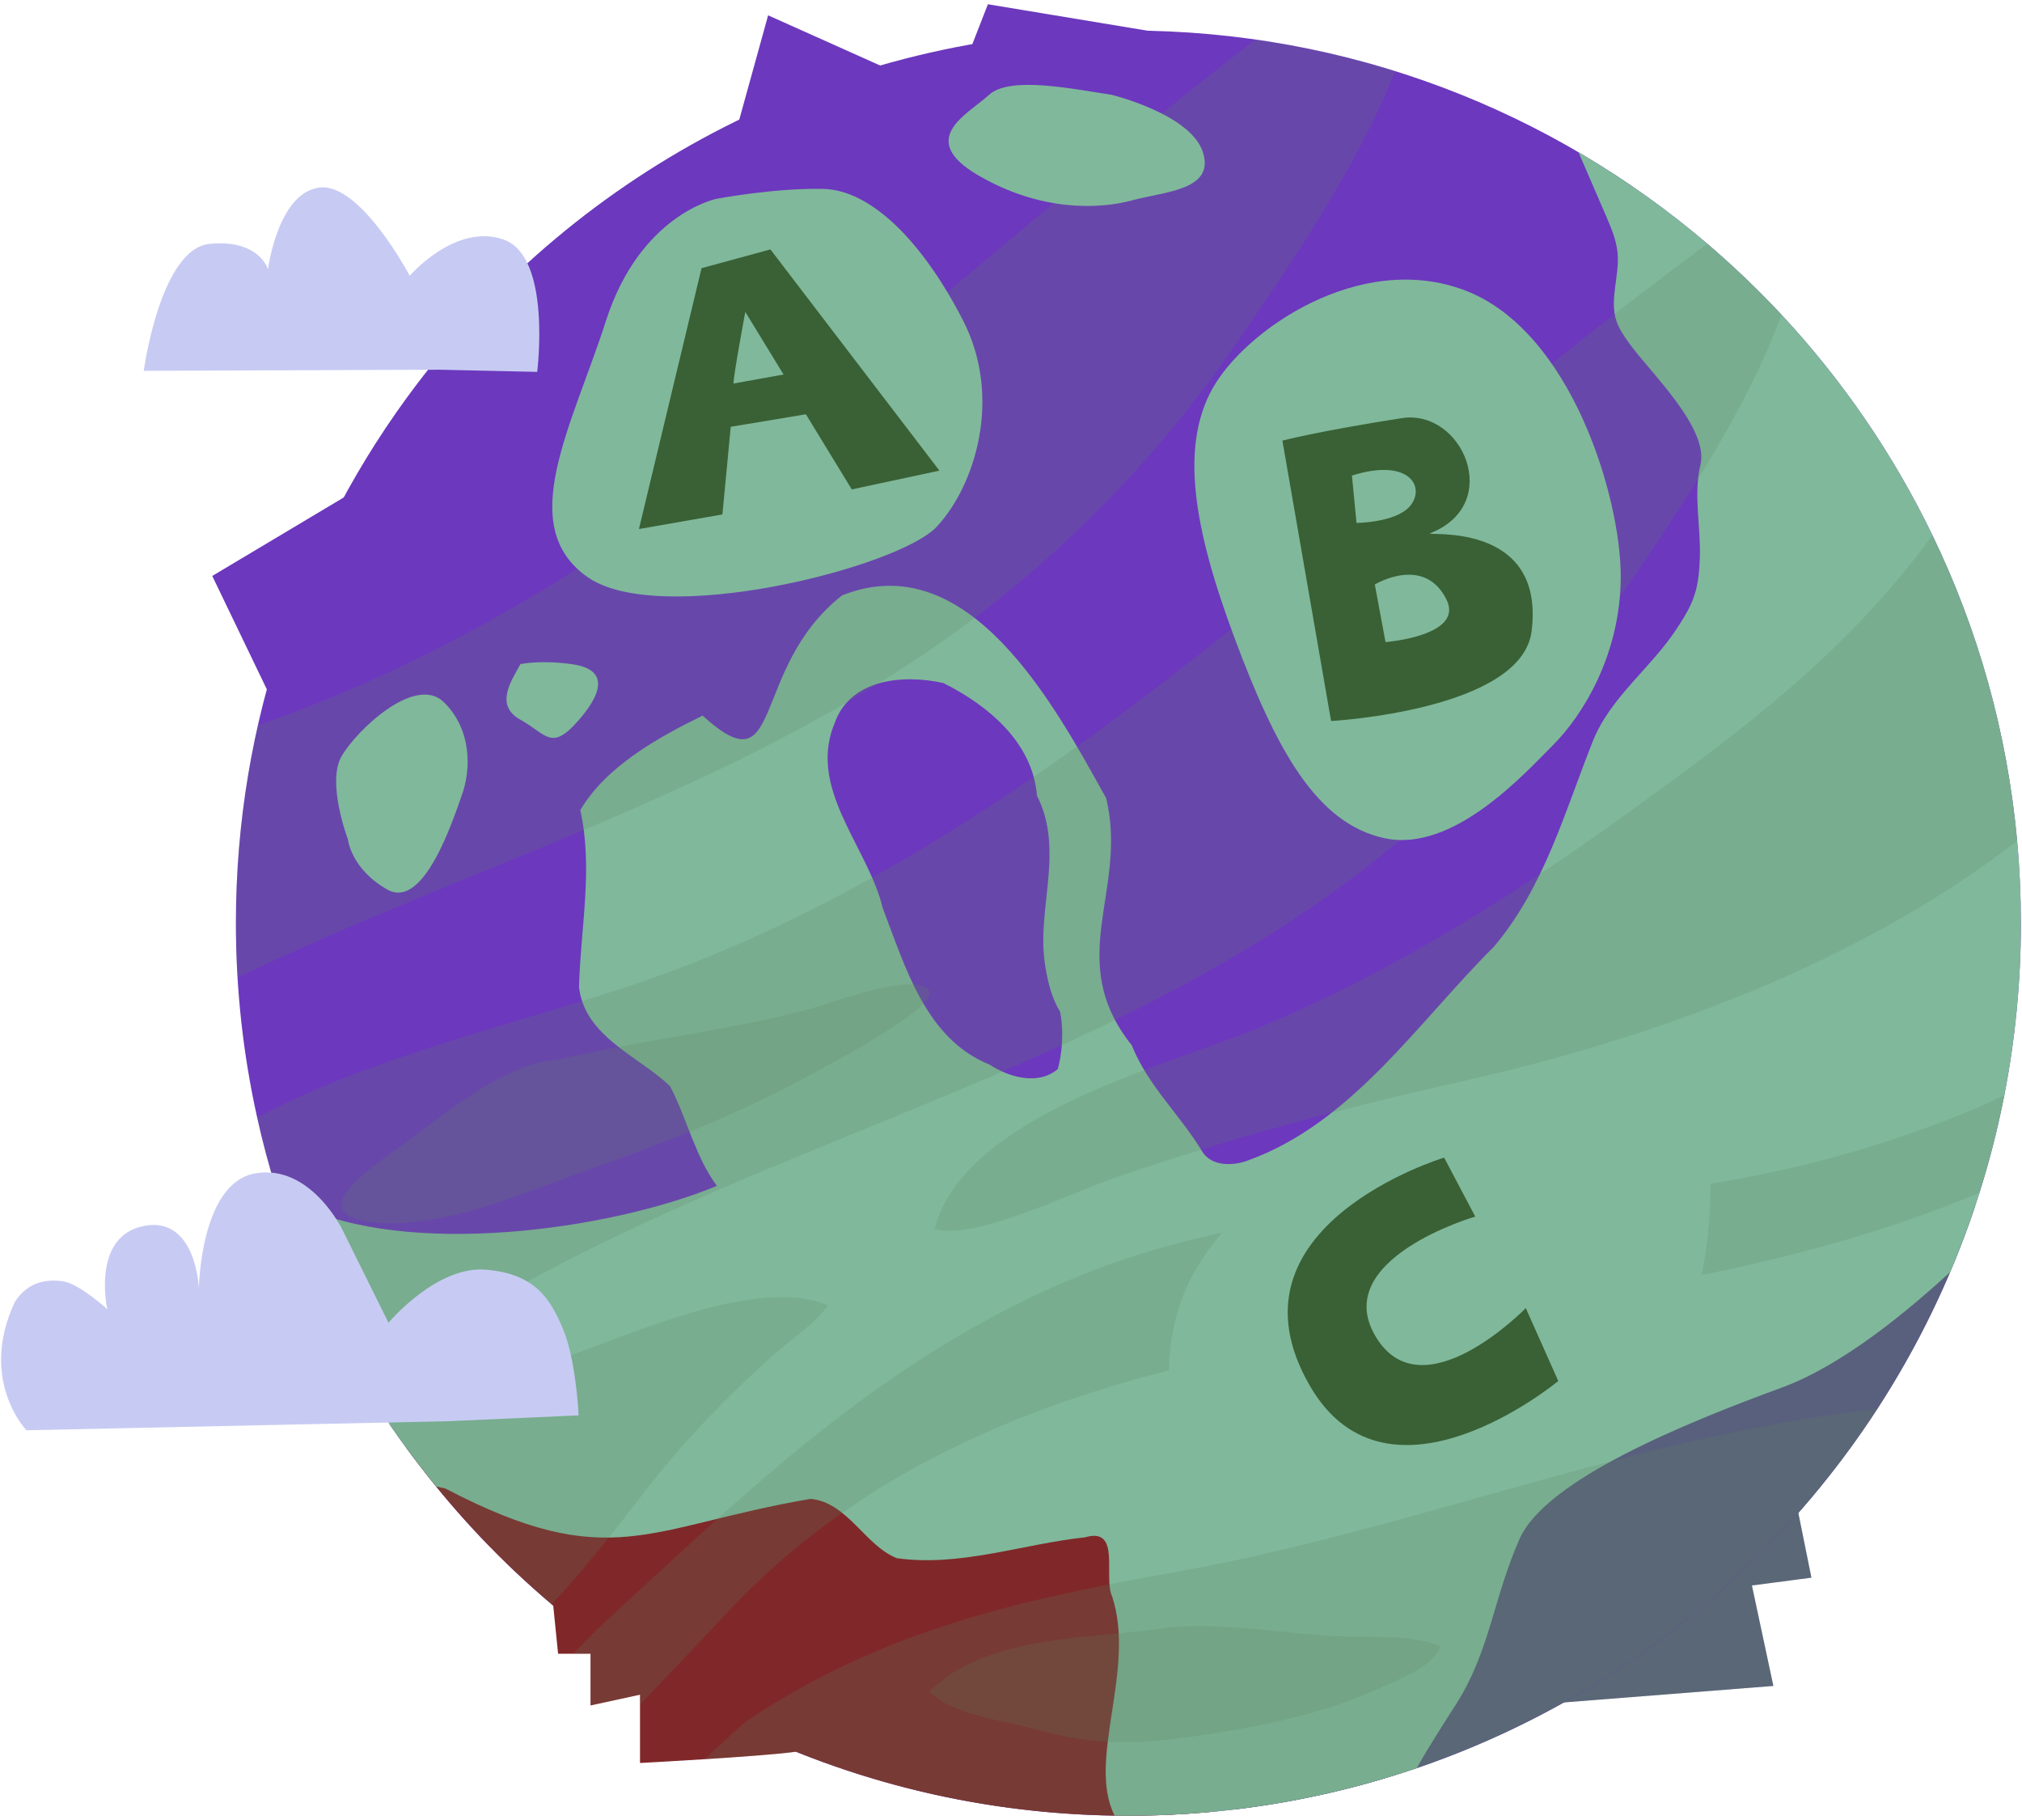 <svg width="300" height="270" viewBox="0 0 300 270" fill="none" xmlns="http://www.w3.org/2000/svg">
<path d="M108.946 20.411L113.966 2.274L131.63 10.185L143.487 8.543L146.573 0.631L175.128 5.361L129.594 23.399L114.543 23.112L108.946 20.411Z" fill="#6C38BE"></path>
<path d="M65.318 65.251C64.791 65.564 31.492 85.443 31.492 85.443L40.255 103.649L65.853 77.921L65.322 65.251H65.318Z" fill="#6C38BE"></path>
<path d="M226.354 253.004L263.11 250.112L259.928 235.206L268.756 234.049L266.006 220.446L239.812 239.206L226.354 253.004Z" fill="#59607D"></path>
<g style="mix-blend-mode:multiply" opacity="0.2">
<path d="M226.354 253.004L263.11 250.112L259.928 235.206L268.756 234.049L266.006 220.446L239.812 239.206L226.354 253.004Z" fill="#5B805D"></path>
</g>
<path d="M299.836 136.948C299.836 145.673 298.988 154.207 297.379 162.462C296.417 167.39 295.183 172.218 293.689 176.936C290.068 188.396 284.93 199.164 278.509 209.039C254.897 245.348 213.958 269.365 167.423 269.365C146.199 269.365 126.14 264.368 108.362 255.502C105.035 253.833 101.78 252.041 98.621 250.112C97.582 249.474 96.551 248.828 95.527 248.167C92.818 246.414 90.171 244.561 87.604 242.617C85.633 241.123 83.708 239.584 81.828 237.983C74.57 231.841 67.981 224.915 62.197 217.348C59.382 213.669 56.75 209.845 54.328 205.872C46.875 193.668 41.336 180.164 38.15 165.774C36.088 156.495 34.999 146.846 34.999 136.948C34.999 106.957 44.965 79.304 61.762 57.11C85.942 25.167 124.268 4.528 167.415 4.528C200.187 4.528 230.189 16.439 253.316 36.169C257.17 39.462 260.841 42.976 264.306 46.681C273.317 56.354 280.904 67.378 286.71 79.415C293.441 93.339 297.8 108.619 299.274 124.736C299.645 128.758 299.828 132.834 299.828 136.948H299.836Z" fill="#6C38BE"></path>
<path d="M183.375 178.861V268.413C223.226 263.627 257.636 241.142 278.512 209.043C284.571 199.722 289.487 189.603 293.067 178.861H183.375Z" fill="#59607D"></path>
<path d="M177.569 217.986L162.446 206.43L106.33 209.039L60.268 214.75C60.906 215.625 61.548 216.488 62.205 217.348C67.988 224.915 74.578 231.841 81.836 237.983C81.916 238.052 82 238.121 82.08 238.19L82.802 245.333H87.612V253.004L94.958 251.411V261.541C94.958 261.541 112.602 260.617 118.099 259.872C133.345 265.992 149.989 269.365 167.423 269.365C171.614 269.365 175.754 269.166 179.846 268.788L184.8 250.112L177.565 217.982L177.569 217.986Z" fill="#802829"></path>
<path d="M289.323 188.744C290.958 184.901 292.421 180.962 293.693 176.94C295.187 172.222 296.417 167.394 297.383 162.466C298.991 154.211 299.839 145.677 299.839 136.952C299.839 132.838 299.656 128.762 299.286 124.739C297.811 108.619 293.452 93.339 286.722 79.419C280.911 67.382 273.329 56.361 264.317 46.685C260.856 42.98 257.185 39.469 253.327 36.173C247.383 31.1 240.981 26.546 234.197 22.577C235.557 25.725 236.92 28.877 238.28 32.024C239.044 33.793 239.816 35.611 239.999 37.533C240.309 40.921 238.742 44.439 239.839 47.656C240.247 48.851 240.996 49.906 241.726 50.933C244.755 55.166 253.625 63.501 252.288 68.994C251.215 73.372 252.365 78.177 252.204 82.723C252.128 84.675 251.979 86.639 251.337 88.48C250.825 89.981 250.008 91.36 249.144 92.701C249.033 92.869 248.93 93.026 248.82 93.198C245.019 99.046 238.922 103.447 236.351 109.895C232.168 120.381 229.143 131.551 221.678 140.417C210.394 151.621 200.665 166.511 185.251 172.119C183.001 173.009 179.681 173.093 178.321 170.744C175.029 165.319 170.315 161.064 167.923 155.078C157.762 142.338 167.415 132.15 164.126 118.433C156.483 104.623 143.743 80.863 124.945 88.32C111.078 99.222 116.472 117.313 104.244 106.163C97.658 109.398 89.927 113.673 86.099 120.182C88.032 128.919 86.126 137.701 85.904 146.475C86.6 152.106 91.374 155.078 95.657 158.134C96.998 159.093 98.3 160.067 99.4 161.125C100.695 163.558 101.639 166.251 102.689 168.868C103.694 171.363 104.786 173.804 106.36 175.931C90.202 182.605 60.272 186.574 44.274 178.708C43.349 178.2 42.238 177.383 41.05 176.592C44.297 186.96 48.789 196.777 54.34 205.872C56.761 209.845 59.393 213.669 62.209 217.348C63.022 218.414 63.855 219.464 64.699 220.503C65.146 220.618 65.597 220.725 66.052 220.812C90.591 233.625 95.993 226.504 120.288 222.356C125.758 222.898 128.367 229.304 133.054 231.157C142.436 232.486 151.666 229.064 160.975 228.067C166.453 226.451 163.618 233.98 165.02 236.876C168.565 247.805 161.2 261.121 165.372 269.349C166.055 269.361 166.739 269.365 167.427 269.365C182.397 269.365 196.784 266.878 210.203 262.298C212.086 258.925 214.287 255.571 216.101 252.713C221.06 244.898 221.56 237.086 225.468 228.277C229.376 219.472 250.214 211.037 264.313 205.869C273.497 202.503 283.108 194.405 289.323 188.74V188.744ZM156.941 158.6C154.003 161.079 149.687 159.807 146.78 157.916C137.337 154.096 134.33 143.45 130.969 134.721C128.986 126.401 121.209 118.463 123.08 109.692C123.237 108.936 123.47 108.172 123.791 107.397C126.075 100.715 133.922 99.997 139.957 101.327C146.627 104.654 153.224 110.159 153.854 118.039C156.968 124.182 155.333 130.58 154.893 136.933C154.897 136.944 154.893 136.956 154.89 136.983C154.729 139.233 154.733 141.479 155.149 143.71C155.543 146.005 156.097 148.137 157.285 150.097C157.831 152.79 157.636 156.079 156.941 158.604V158.6Z" fill="#80B89B"></path>
<g style="mix-blend-mode:multiply" opacity="0.2">
<path d="M264.314 46.682C258.866 61.687 247.933 77.551 239.56 89.714C228.226 106.159 213.962 120.759 197.7 132.41C161.617 158.252 119.062 168.394 80.476 188.923C72.271 193.282 63.041 199.038 54.332 205.872C46.879 193.668 41.34 180.164 38.154 165.774C54.072 157.385 72.79 152.805 90.71 147.148C142.074 130.936 183.757 92.331 224.536 58.615C233.849 50.922 243.571 43.377 253.32 36.169C257.174 39.462 260.845 42.976 264.31 46.682H264.314Z" fill="#5B805D"></path>
</g>
<g style="mix-blend-mode:multiply" opacity="0.2">
<path d="M206.994 10.544C200.302 8.451 193.38 6.877 186.279 5.865C180.09 10.613 173.971 15.468 168.019 20.385C128.329 53.199 87.776 90.646 38.28 107.569C36.141 117.019 35.007 126.852 35.007 136.948C35.007 139.653 35.091 142.338 35.251 145.005C70.708 128.055 108.587 117.52 141.183 94.18C157.445 82.528 171.709 67.928 183.043 51.483C191.027 39.886 201.333 24.919 206.998 10.548L206.994 10.544Z" fill="#5B805D"></path>
</g>
<g style="mix-blend-mode:multiply" opacity="0.2">
<path d="M276.618 209.261C241.756 213.394 209.057 227.039 174.708 233.159C151.364 237.307 130.816 241.838 110.643 255.403C110.272 255.655 106.356 259.31 104.515 260.987C109.603 260.663 115.36 260.246 118.099 259.876C118.538 260.052 118.982 260.227 119.421 260.399C119.486 260.426 119.555 260.453 119.62 260.476C120.051 260.644 120.487 260.808 120.922 260.972C120.968 260.991 121.018 261.006 121.064 261.026C122.905 261.713 124.769 262.363 126.648 262.97C126.729 262.997 126.813 263.023 126.893 263.05C127.309 263.184 127.726 263.314 128.142 263.444C128.253 263.478 128.364 263.512 128.474 263.547C128.891 263.673 129.307 263.803 129.723 263.925C129.8 263.948 129.88 263.971 129.956 263.994C131.301 264.391 132.657 264.765 134.021 265.121C134.132 265.147 134.243 265.178 134.349 265.208C134.731 265.308 135.11 265.403 135.492 265.495C135.667 265.537 135.843 265.583 136.019 265.625C136.382 265.713 136.748 265.801 137.111 265.885C137.302 265.93 137.497 265.972 137.688 266.018C138.051 266.102 138.41 266.183 138.773 266.263C138.945 266.301 139.121 266.339 139.293 266.374C140.007 266.53 140.729 266.679 141.447 266.821C141.619 266.855 141.791 266.889 141.963 266.924C142.287 266.985 142.612 267.046 142.937 267.107C143.189 267.153 143.441 267.203 143.697 267.248C144.006 267.306 144.316 267.359 144.629 267.413C144.9 267.458 145.175 267.508 145.45 267.554C145.748 267.604 146.05 267.653 146.348 267.703C146.646 267.753 146.948 267.795 147.246 267.84C147.525 267.882 147.8 267.925 148.079 267.967C148.556 268.035 149.03 268.104 149.507 268.165C149.79 268.203 150.073 268.238 150.351 268.276C150.733 268.326 151.112 268.375 151.494 268.421C151.746 268.452 151.998 268.478 152.246 268.509C152.594 268.547 152.941 268.589 153.289 268.624C153.541 268.65 153.793 268.677 154.049 268.7C154.408 268.734 154.771 268.769 155.13 268.803C155.367 268.826 155.6 268.845 155.837 268.868C156.272 268.906 156.704 268.941 157.14 268.975C157.3 268.986 157.46 269.002 157.625 269.013C158.217 269.055 158.809 269.097 159.405 269.132C159.573 269.143 159.745 269.151 159.913 269.158C160.348 269.181 160.788 269.204 161.223 269.227C161.437 269.239 161.655 269.246 161.873 269.254C162.274 269.269 162.675 269.284 163.076 269.3C163.294 269.307 163.515 269.315 163.733 269.319C164.157 269.33 164.581 269.338 165.005 269.346C165.12 269.346 165.234 269.353 165.353 269.353C165.425 269.353 165.498 269.353 165.57 269.353C166.162 269.361 166.755 269.365 167.35 269.365C167.37 269.365 167.389 269.365 167.408 269.365C168.072 269.365 168.737 269.357 169.398 269.349C169.516 269.349 169.631 269.349 169.749 269.346C170.41 269.334 171.067 269.319 171.724 269.3C171.763 269.3 171.805 269.3 171.843 269.296C172.473 269.277 173.1 269.25 173.726 269.219C173.837 269.216 173.951 269.208 174.062 269.204C174.692 269.174 175.323 269.139 175.953 269.097C176.075 269.09 176.194 269.082 176.316 269.074C176.855 269.04 177.389 268.998 177.928 268.956C178.066 268.944 178.203 268.937 178.337 268.925C178.937 268.876 179.536 268.822 180.136 268.765C180.312 268.75 180.487 268.731 180.663 268.711C181.152 268.662 181.637 268.612 182.122 268.559C182.275 268.543 182.428 268.524 182.585 268.509C183.15 268.444 183.711 268.375 184.273 268.303C184.498 268.272 184.728 268.245 184.953 268.215C185.369 268.161 185.786 268.1 186.202 268.043C186.534 267.997 186.867 267.947 187.199 267.898C187.581 267.84 187.963 267.783 188.345 267.722C188.616 267.68 188.891 267.634 189.163 267.588C189.51 267.531 189.858 267.47 190.205 267.409C190.652 267.332 191.099 267.252 191.546 267.168C221.426 261.664 247.792 246.131 267.026 224.186C267.06 224.143 267.098 224.105 267.133 224.063C267.308 223.865 267.48 223.666 267.656 223.467C267.946 223.131 268.237 222.791 268.523 222.447C268.645 222.302 268.771 222.157 268.894 222.012C269.299 221.531 269.7 221.045 270.097 220.557C270.227 220.4 270.353 220.239 270.479 220.083C270.754 219.743 271.025 219.403 271.296 219.063C271.453 218.864 271.606 218.666 271.762 218.471C272.003 218.165 272.24 217.856 272.481 217.55C272.641 217.34 272.802 217.126 272.962 216.916C273.191 216.614 273.417 216.316 273.642 216.015C273.802 215.797 273.963 215.583 274.123 215.365C274.349 215.06 274.57 214.754 274.792 214.448C274.948 214.234 275.101 214.02 275.254 213.807C275.479 213.49 275.705 213.169 275.93 212.848C276.075 212.641 276.217 212.439 276.362 212.233C276.606 211.881 276.847 211.526 277.088 211.171C277.206 210.995 277.324 210.823 277.443 210.647C277.798 210.116 278.153 209.582 278.501 209.047C277.573 209.146 276.919 209.23 276.606 209.265L276.618 209.261Z" fill="#5B805D"></path>
</g>
<g style="mix-blend-mode:multiply" opacity="0.2">
<path d="M293.77 164.139C271.95 173.551 248.346 177.627 224.677 178.437C198.743 179.316 175.3 181.386 151.669 193.079C126.824 205.376 108.603 223.315 88.479 241.811C88.292 241.983 86.355 243.992 85.072 245.329H87.616V253L94.962 251.407V252.874C97.254 250.479 104.737 242.644 107.319 239.84C127.92 217.5 155.046 206.858 184.315 200.773C221.297 193.079 258.488 191.769 293.689 176.936C295.183 172.218 296.413 167.39 297.379 162.462C296.172 163.058 294.973 163.619 293.77 164.139Z" fill="#5B805D"></path>
</g>
<g style="mix-blend-mode:multiply" opacity="0.2">
<path d="M299.282 124.736C275.502 143.186 244.556 154.257 216.46 160.525C199.167 164.38 182.222 168.948 165.513 174.682C159.183 176.852 144.373 184.137 138.666 182.303C143.109 165.262 173.787 157.92 186.905 152.412C207.098 143.939 224.765 132.731 242.494 119.907C259.458 107.626 274.135 96.555 286.718 79.415C293.449 93.339 297.807 108.619 299.282 124.736Z" fill="#5B805D"></path>
</g>
<g style="mix-blend-mode:multiply" opacity="0.2">
<path d="M122.832 193.679C120.662 196.628 117.266 198.725 114.55 201.174C107.972 207.091 101.677 213.554 96.237 220.537C91.478 226.657 86.909 232.631 81.836 237.987C67.419 225.782 57.648 211.274 57.648 211.274C57.648 211.274 77.336 203.764 88.368 199.699C96.768 196.605 113.699 189.584 122.836 193.683L122.832 193.679Z" fill="#5B805D"></path>
</g>
<g style="mix-blend-mode:multiply" opacity="0.2">
<path d="M173.753 241.406C162.686 243.179 146.367 242.285 137.914 250.971C141.352 254.444 148.927 255.223 153.537 256.53C163.171 259.257 170.128 258.703 179.995 257.156C188.834 255.769 197.25 253.92 205.413 250.12C208.37 248.744 212.4 247.304 213.767 244.275C209.68 242.438 203.121 242.938 198.655 242.751C190.656 242.418 182.073 240.719 173.753 241.406Z" fill="#5B805D"></path>
</g>
<g style="mix-blend-mode:multiply" opacity="0.2">
<path d="M82.844 157.171C74.437 157.744 65.334 165.839 58.752 170.515C53.304 174.384 45.114 180.569 56.12 181.405C66.323 182.181 77.943 176.829 87.375 173.517C97.937 169.808 108.251 165.797 118.153 160.552C120.231 159.452 139.01 149.726 137.883 147.121C136.473 143.859 123.023 148.89 120.899 149.474C108.557 152.878 96.581 154.012 82.844 157.171Z" fill="#5B805D"></path>
</g>
<path d="M240.672 159.971C240.672 159.971 212.763 162.011 203.98 166.637C195.198 171.263 179.823 179.549 175.132 193.339C170.441 207.129 174.819 225.675 198.338 225.438C221.858 225.202 240.985 212.783 246.944 203.156C252.903 193.53 254.378 182.395 253.606 168.444C252.834 154.49 240.672 159.975 240.672 159.975V159.971Z" fill="#80B89B"></path>
<path d="M106.299 29.495C106.299 29.495 95.011 31.753 89.915 47.56C84.819 63.371 76.415 77.979 87.115 85.573C97.811 93.167 133.303 84.225 138.991 78.128C144.679 72.027 148.755 59.005 142.895 47.56C137.035 36.115 129.383 28.162 122.087 28.021C114.791 27.88 106.299 29.495 106.299 29.495Z" fill="#80B89B"></path>
<path d="M179.903 57.622C175.128 66.186 176.996 78.124 183.158 94.623C189.319 111.121 195.256 122.188 205.474 124.361C215.693 126.531 226.354 114.593 230.48 110.468C234.605 106.342 240.465 97.312 240.465 85.504C240.465 73.697 233.085 49.103 217.415 43.102C201.746 37.101 184.682 49.058 179.907 57.622H179.903Z" fill="#80B89B"></path>
<path d="M218.878 180.481C218.878 180.481 197.204 186.776 204.114 198.297C211.024 209.818 226.377 194.061 226.377 194.061L231.198 204.875C231.198 204.875 206.07 225.717 194.385 205.658C180.564 181.932 214.26 171.733 214.26 171.733L218.878 180.477V180.481Z" fill="#396135"></path>
<path d="M114.298 37.002L104.084 39.786L94.797 78.483L107.182 76.317L108.419 63.314L119.566 61.457L126.377 72.604L139.38 69.819L114.306 37.002H114.298ZM108.824 56.9C108.824 55.662 110.578 46.273 110.578 46.273L116.254 55.559L108.824 56.9Z" fill="#396135"></path>
<path d="M212.235 79.091C223.126 74.793 216.98 60.64 208.011 62.03C195.779 63.925 190.267 65.365 190.267 65.365L197.49 106.965C197.49 106.965 225.785 105.395 227.244 93.626C229.318 76.898 210.761 79.675 212.235 79.091ZM200.588 70.549C209.302 67.814 211.617 72.455 209.092 75.198C206.933 77.543 201.264 77.578 201.264 77.578L200.584 70.549H200.588ZM205.566 95.257L203.977 86.711C203.977 86.711 211.319 82.254 214.623 88.969C217.266 94.344 205.566 95.253 205.566 95.253V95.257Z" fill="#396135"></path>
<path d="M51.62 124.518C51.62 124.518 48.426 116.11 50.672 112.202C52.922 108.294 61.636 100.043 65.853 104.169C70.07 108.294 69.853 114.234 68.55 117.883C67.247 121.534 62.908 135.038 57.48 131.975C52.051 128.911 51.62 124.51 51.62 124.51V124.518Z" fill="#80B89B"></path>
<path d="M77.214 98.527C75.93 100.914 73.291 104.604 77.214 106.774C81.137 108.944 81.79 111.549 85.916 106.774C90.041 101.999 89.606 99.176 84.831 98.527C80.056 97.877 77.218 98.527 77.218 98.527H77.214Z" fill="#80B89B"></path>
<path d="M164.948 14.066C159.286 13.222 149.84 11.22 146.749 14.066C143.655 16.912 135.843 20.602 145.175 26.031C154.508 31.459 163.19 31.023 167.965 29.721C172.74 28.418 180.293 28.239 178.47 22.577C176.648 16.916 164.948 14.07 164.948 14.07V14.066Z" fill="#80B89B"></path>
<path d="M85.855 209.968L66.659 210.835L3.923 212.183C3.923 212.183 -3.262 204.723 2.227 193.098C4.141 190.142 6.926 189.737 9.348 190.084C11.773 190.432 15.922 194.229 15.922 194.229C15.922 194.229 13.496 183.445 21.312 181.879C29.124 180.313 29.51 191.165 29.51 191.165C29.51 191.165 29.701 175.481 37.875 174.067C46.05 172.654 50.791 182.406 50.791 182.406L57.64 196.231C57.64 196.231 64.738 187.743 72.095 188.358C79.452 188.969 81.691 192.743 83.578 197.277C85.465 201.812 85.851 209.964 85.851 209.964L85.855 209.968Z" fill="#C7CBF3"></path>
<path d="M79.704 55.17L65.322 54.849L21.331 55.013C21.331 55.013 23.761 36.883 31.122 36.176C38.483 35.466 39.762 39.943 39.762 39.943C39.762 39.943 41.18 28.735 47.299 27.834C53.419 26.928 60.791 40.91 60.791 40.91C60.791 40.91 67.561 33.025 74.723 35.539C81.886 38.052 79.701 55.173 79.701 55.173L79.704 55.17Z" fill="#C7CBF3"></path>
</svg>
